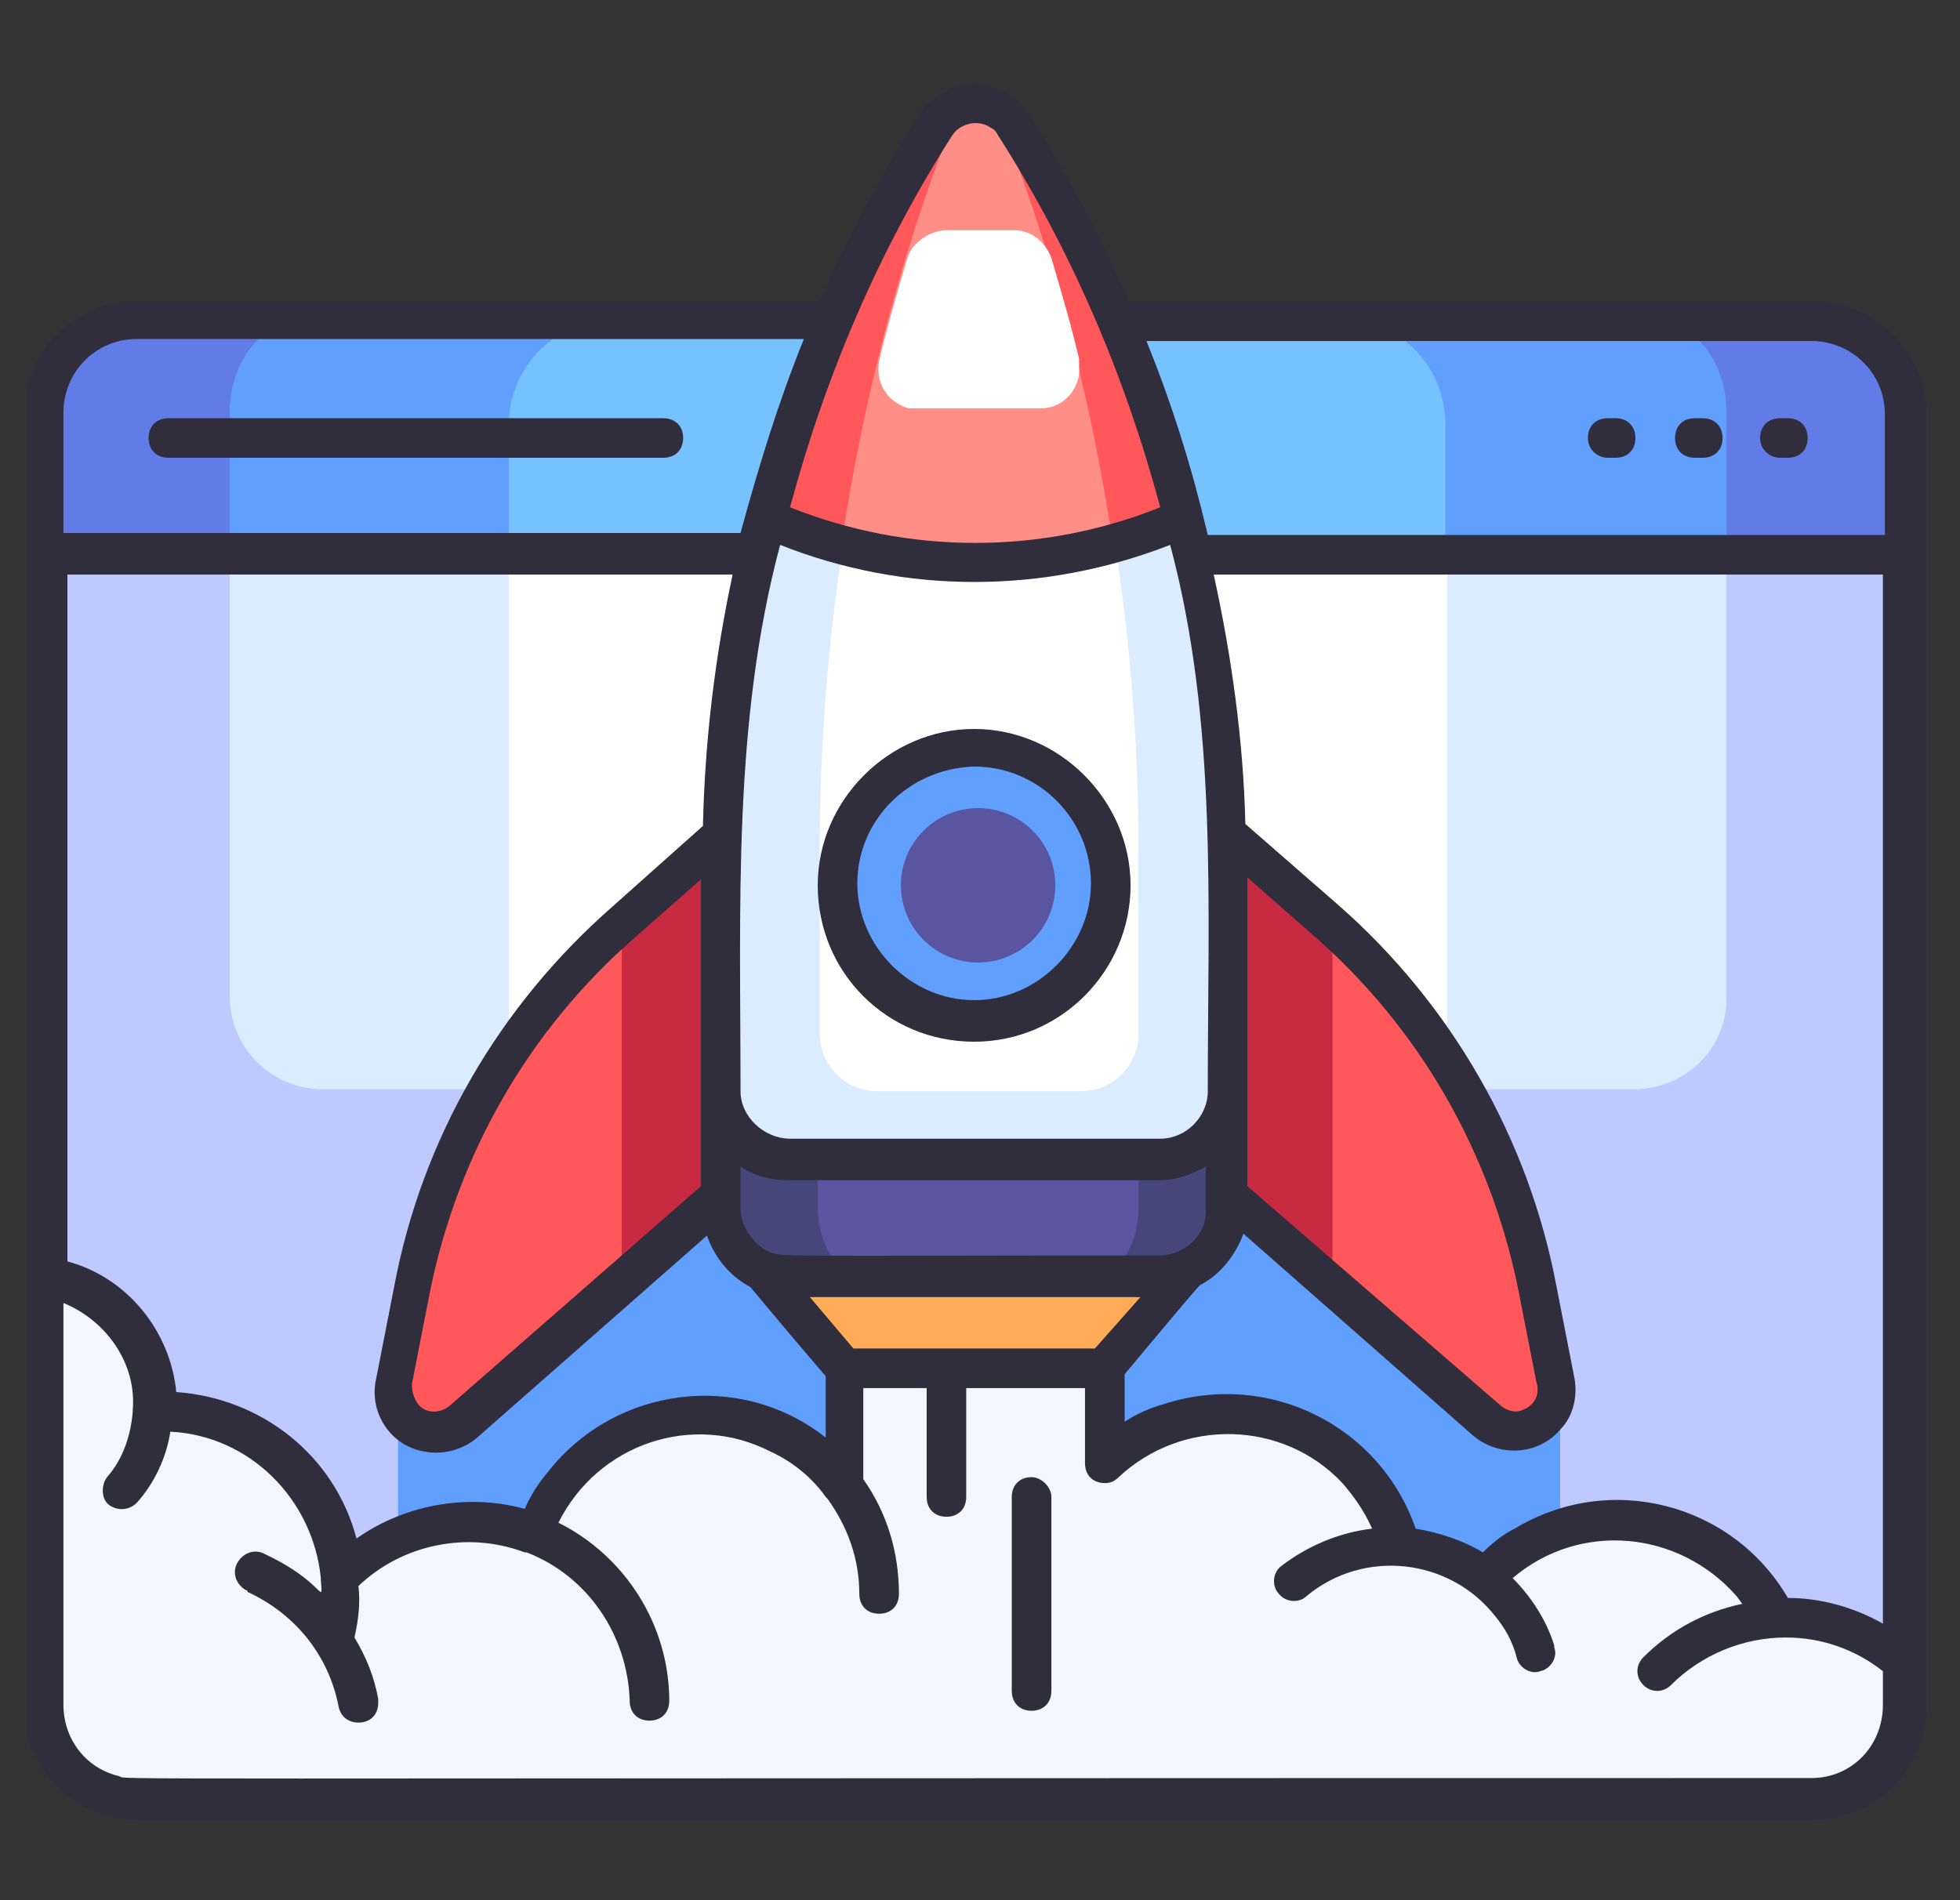 <svg width="33" height="32" viewBox="0 0 33 32" fill="none" xmlns="http://www.w3.org/2000/svg">
<rect x="0" y="0" width="33" height="32" fill="#333333" stroke="none"/>
<g clip-path="url(#clip0_9945_179674)">
<path d="M0.802 9.343H32.135V28.743C32.135 29.609 31.435 30.309 30.568 30.309H2.368C1.502 30.309 0.802 29.609 0.802 28.743V9.343Z" fill="#BDC9FF"/>
<path d="M26.268 23.376V30.276H6.702V23.243L7.002 21.709C7.402 19.743 8.302 17.876 9.668 16.409H23.302C24.668 17.909 25.568 19.743 25.968 21.709C26.268 23.376 26.268 23.276 26.268 23.376Z" fill="#619FFF"/>
<path d="M3.868 9.343H29.068V16.809C29.068 17.676 28.368 18.343 27.502 18.343H5.435C4.568 18.343 3.868 17.643 3.868 16.776V9.343Z" fill="#DBECFF"/>
<path d="M8.602 9.343H24.368V17.109C24.368 17.809 23.802 18.343 23.102 18.343H9.835C9.135 18.343 8.568 17.776 8.568 17.076V9.343H8.602Z" fill="white"/>
<path d="M32.135 9.343V6.943C32.135 6.076 31.435 5.376 30.568 5.376H2.368C1.502 5.376 0.802 6.076 0.802 6.943V9.343H32.135Z" fill="#617CE6"/>
<path d="M29.068 9.343V6.943C29.068 6.076 28.502 5.376 27.802 5.376H5.135C4.435 5.376 3.868 6.076 3.868 6.943V9.343H29.068Z" fill="#619FFF"/>
<path d="M24.335 9.343V7.143C24.335 6.176 23.568 5.376 22.602 5.376H10.335C9.368 5.376 8.568 6.176 8.568 7.143V9.343H24.335Z" fill="#75C2FF"/>
<path d="M20.735 14.61V20.343C20.735 20.976 20.235 21.476 19.602 21.476H13.368C12.735 21.476 12.235 20.976 12.235 20.343C12.235 14.676 12.068 12.343 12.968 8.71C13.568 6.376 14.535 4.143 15.802 2.076C16.035 1.71 16.502 1.61 16.868 1.81C16.968 1.876 17.068 1.976 17.135 2.076C19.468 5.843 20.735 10.176 20.735 14.61Z" fill="#DBECFF"/>
<path d="M18.202 18.376C18.735 18.376 19.168 17.943 19.168 17.409V14.609C19.202 10.343 18.435 6.076 16.902 2.109C16.702 1.609 16.268 1.643 16.068 2.109C14.535 6.109 13.768 10.343 13.802 14.609V17.409C13.802 17.943 14.235 18.376 14.768 18.376H18.202Z" fill="white"/>
<path d="M20.735 18.409V20.343C20.735 20.976 20.235 21.476 19.602 21.476H13.368C12.735 21.476 12.235 20.976 12.235 20.343V18.409C12.235 19.043 12.735 19.543 13.368 19.543H19.602C20.201 19.543 20.735 19.043 20.735 18.409Z" fill="#454679"/>
<path d="M19.168 19.543V20.343C19.168 20.943 18.868 21.443 18.468 21.476C18.435 21.476 18.535 21.476 14.502 21.476C14.035 21.476 13.768 20.843 13.768 20.343V19.543H19.168Z" fill="#5955A1"/>
<path d="M16.468 17.209C17.738 17.209 18.768 16.18 18.768 14.909C18.768 13.639 17.738 12.609 16.468 12.609C15.198 12.609 14.168 13.639 14.168 14.909C14.168 16.18 15.198 17.209 16.468 17.209Z" fill="#619FFF"/>
<path d="M16.468 16.209C17.186 16.209 17.768 15.627 17.768 14.909C17.768 14.191 17.186 13.609 16.468 13.609C15.75 13.609 15.168 14.191 15.168 14.909C15.168 15.627 15.75 16.209 16.468 16.209Z" fill="#5955A1"/>
<path d="M19.968 8.71C17.735 9.71 15.168 9.71 12.935 8.71C13.535 6.376 14.502 4.143 15.768 2.076C16.002 1.71 16.468 1.61 16.835 1.81C16.935 1.876 17.035 1.976 17.102 2.076C18.402 4.143 19.368 6.376 19.968 8.71Z" fill="#FF575A"/>
<path d="M14.168 9.143C14.535 6.743 15.135 4.376 16.035 2.076C16.235 1.576 16.701 1.61 16.868 2.076C17.701 4.21 18.302 6.443 18.668 8.71C18.701 8.843 18.701 9.01 18.735 9.143C17.268 9.576 15.668 9.576 14.168 9.143Z" fill="#FF8E87"/>
<path d="M15.268 4.376C15.101 4.943 14.935 5.51 14.802 6.076C14.735 6.443 14.935 6.776 15.302 6.876H15.435H17.535C17.901 6.876 18.201 6.543 18.168 6.176C18.168 6.143 18.168 6.076 18.168 6.043C18.035 5.476 17.868 4.91 17.701 4.343C17.602 4.076 17.368 3.876 17.068 3.876H15.902C15.601 3.91 15.335 4.11 15.268 4.376Z" fill="white"/>
<path d="M12.202 14.043V20.109L7.868 23.909C7.568 24.176 7.135 24.143 6.868 23.843C6.802 23.743 6.735 23.643 6.702 23.509C6.635 23.343 6.668 23.343 7.002 21.676C7.468 19.309 8.702 17.143 10.502 15.543C10.535 15.543 10.568 15.476 12.202 14.043Z" fill="#FF575A"/>
<path d="M26.268 23.376C26.268 23.776 25.935 24.076 25.568 24.076C25.401 24.076 25.235 24.009 25.102 23.909L20.735 20.109V14.043C23.102 16.109 22.268 15.376 22.435 15.543C24.235 17.143 25.468 19.309 25.935 21.676C26.268 23.376 26.268 23.276 26.268 23.376Z" fill="#FF575A"/>
<path d="M18.668 23.043H14.268L12.968 21.476H19.968L18.668 23.043Z" fill="#FFAB57"/>
<path d="M30.068 27.243H29.968C29.935 27.243 29.468 26.61 29.468 26.61C28.568 25.61 27.135 25.309 25.935 25.876C25.735 25.976 24.968 26.509 24.268 26.276C23.668 26.076 23.135 25.076 23.002 24.943C21.968 23.643 20.102 23.41 18.802 24.443C18.735 24.509 18.668 24.543 18.602 24.61V23.043H14.201C14.201 24.443 14.502 25.343 14.101 24.91C13.035 23.643 11.168 23.476 9.902 24.509C9.568 24.876 9.268 25.309 9.002 25.743C8.202 25.643 7.535 25.543 6.802 25.843C6.502 25.943 5.735 26.376 5.635 26.076C5.368 25.176 4.735 24.443 3.902 24.076C3.602 23.943 2.535 24.243 2.568 23.843C2.635 22.676 1.835 21.676 0.735 21.509V28.743C0.735 29.61 1.435 30.309 2.302 30.309H30.535C31.401 30.309 32.102 29.61 32.102 28.743V28.009C31.535 27.509 30.802 27.243 30.068 27.243Z" fill="#F4F6FF"/>
<path d="M12.202 14.043V20.109L10.468 21.609V15.576C10.535 15.543 10.568 15.476 12.202 14.043Z" fill="#C82A41"/>
<path d="M22.435 15.543V21.609L20.702 20.109V14.043C23.068 16.109 22.268 15.409 22.435 15.543Z" fill="#C82A41"/>
<path d="M30.502 5.076H19.002C18.535 3.976 17.968 2.943 17.335 1.943C17.002 1.409 16.302 1.276 15.802 1.609C15.668 1.709 15.535 1.809 15.468 1.943C14.835 2.943 14.268 4.009 13.802 5.076H2.302C1.268 5.076 0.402 5.909 0.402 6.976V28.743C0.402 29.776 1.235 30.643 2.302 30.643H30.535C31.568 30.643 32.435 29.809 32.435 28.743V6.943C32.402 5.909 31.568 5.076 30.502 5.076ZM30.502 29.943C0.468 29.943 2.202 29.976 2.002 29.91C1.435 29.776 1.068 29.276 1.068 28.709V21.943C1.802 22.243 2.302 22.976 2.235 23.743V23.776C2.202 24.176 2.068 24.576 1.802 24.876C1.702 25.009 1.702 25.243 1.835 25.343C1.968 25.443 2.168 25.443 2.302 25.309C2.602 24.976 2.802 24.543 2.868 24.11C4.202 24.176 5.268 25.243 5.402 26.576V26.61C5.435 27.076 5.468 26.643 4.468 26.176C4.302 26.076 4.102 26.143 4.002 26.309C3.902 26.476 3.968 26.676 4.135 26.776C4.135 26.776 4.168 26.776 4.168 26.809C4.968 27.176 5.535 27.876 5.702 28.743C5.735 28.91 5.868 29.009 6.035 29.009C6.235 29.009 6.368 28.876 6.368 28.676C6.368 28.643 6.368 28.643 6.368 28.61C6.302 28.243 6.168 27.91 5.968 27.576C6.035 27.276 6.068 27.009 6.035 26.709C6.768 26.009 7.868 25.776 8.835 26.143H8.868C9.902 26.543 10.568 27.543 10.602 28.643C10.602 28.843 10.735 28.976 10.935 28.976C11.135 28.976 11.268 28.843 11.268 28.643C11.268 27.376 10.535 26.209 9.402 25.643C10.068 24.309 11.668 23.776 12.968 24.443C13.335 24.61 13.668 24.876 13.902 25.209L13.935 25.243C14.268 25.709 14.468 26.243 14.468 26.843C14.468 27.043 14.602 27.176 14.802 27.176C15.002 27.176 15.135 27.043 15.135 26.843C15.135 26.143 14.935 25.476 14.535 24.91V23.376H15.602V25.209C15.602 25.41 15.735 25.543 15.935 25.543C16.135 25.543 16.268 25.41 16.268 25.209V23.376H18.268V24.643C18.268 24.843 18.402 24.976 18.602 24.976C18.702 24.976 18.768 24.943 18.835 24.876C19.902 23.876 21.602 23.91 22.602 24.976C22.802 25.209 22.968 25.443 23.102 25.743C22.535 25.809 22.002 26.043 21.568 26.376C21.435 26.476 21.402 26.709 21.535 26.843C21.635 26.976 21.868 27.009 22.002 26.876C22.968 26.076 24.402 26.243 25.168 27.209C25.335 27.41 25.468 27.643 25.535 27.91C25.568 28.076 25.768 28.209 25.935 28.143C26.102 28.11 26.235 27.91 26.168 27.743V27.709C26.035 27.276 25.768 26.876 25.468 26.576C26.602 25.61 28.268 25.776 29.235 26.876C29.268 26.91 29.302 26.976 29.335 27.009C28.702 27.143 28.135 27.443 27.668 27.91C27.535 28.043 27.535 28.243 27.668 28.376C27.802 28.509 28.002 28.509 28.135 28.376C28.635 27.876 29.335 27.576 30.068 27.576C30.668 27.576 31.235 27.776 31.702 28.143V28.709C31.702 29.41 31.168 29.943 30.502 29.943ZM1.068 9.676H12.335C12.035 11.076 11.868 12.476 11.835 13.909L10.302 15.276C8.402 16.943 7.102 19.176 6.635 21.676L6.335 23.209C6.202 23.776 6.568 24.343 7.135 24.443C7.468 24.509 7.802 24.41 8.035 24.209L11.902 20.809C12.035 21.176 12.268 21.476 12.635 21.676C12.668 21.709 12.902 22.009 13.902 23.176V24.209C12.468 23.076 10.368 23.343 9.235 24.776C9.068 24.976 8.935 25.176 8.835 25.41C7.868 25.143 6.802 25.343 6.002 25.91C5.635 24.509 4.402 23.543 2.968 23.443C2.868 22.41 2.135 21.509 1.135 21.243V9.676H1.068ZM13.135 9.176C15.235 10.009 17.568 10.009 19.702 9.176C20.502 12.176 20.335 15.243 20.335 18.376C20.335 18.809 19.968 19.176 19.535 19.176H13.302C12.868 19.176 12.468 18.809 12.468 18.376C12.468 15.276 12.335 12.176 13.135 9.176ZM21.002 14.776L22.102 15.743C23.902 17.309 25.102 19.41 25.568 21.743L25.868 23.276C25.935 23.476 25.835 23.676 25.635 23.743C25.502 23.809 25.335 23.743 25.235 23.643L21.002 19.976V14.776ZM18.435 22.709H14.368L13.635 21.843H19.202L18.435 22.709ZM19.502 21.143C13.035 21.143 13.168 21.176 12.935 21.076C12.668 20.943 12.468 20.643 12.468 20.343V19.643C12.702 19.809 13.002 19.876 13.268 19.876H19.502C19.802 19.876 20.068 19.776 20.302 19.643V20.343C20.335 20.776 19.968 21.143 19.502 21.143ZM11.802 19.976L7.568 23.676C7.402 23.809 7.168 23.809 7.035 23.643C6.968 23.543 6.935 23.443 6.935 23.309L7.235 21.776C7.702 19.443 8.902 17.343 10.702 15.776L11.802 14.809V19.976ZM30.102 26.91C29.168 25.309 27.102 24.776 25.502 25.743C25.302 25.843 25.135 25.976 24.968 26.143C24.635 25.943 24.235 25.809 23.835 25.743C23.235 24.009 21.368 23.076 19.602 23.643C19.368 23.709 19.135 23.809 18.935 23.943V23.143C19.935 21.943 20.168 21.676 20.202 21.643C20.535 21.476 20.802 21.143 20.935 20.776L24.802 24.176C25.235 24.543 25.902 24.509 26.268 24.076C26.502 23.843 26.568 23.476 26.502 23.176L26.202 21.643C25.735 19.176 24.435 16.91 22.535 15.243L20.968 13.876C20.935 12.476 20.735 11.043 20.435 9.676H31.702V27.343C31.235 27.076 30.668 26.91 30.102 26.91ZM30.502 5.743C31.168 5.743 31.735 6.276 31.735 6.976V9.009H20.335C20.068 7.876 19.735 6.809 19.302 5.743H30.502ZM16.035 2.276C16.168 2.076 16.468 2.009 16.668 2.143C16.735 2.176 16.768 2.209 16.802 2.276C18.035 4.209 18.935 6.309 19.535 8.543C17.535 9.343 15.302 9.343 13.302 8.543C13.902 6.309 14.802 4.209 16.035 2.276ZM1.068 6.943C1.068 6.276 1.602 5.709 2.302 5.709H13.535C13.102 6.776 12.768 7.876 12.468 8.976H1.068V6.943Z" fill="#302D3D"/>
<path d="M27.068 7.709H27.201C27.401 7.709 27.535 7.576 27.535 7.376C27.535 7.176 27.401 7.043 27.201 7.043H27.068C26.868 7.043 26.735 7.176 26.735 7.376C26.735 7.576 26.901 7.709 27.068 7.709Z" fill="#302D3D"/>
<path d="M28.535 7.709H28.668C28.868 7.709 29.002 7.576 29.002 7.376C29.002 7.176 28.868 7.043 28.668 7.043H28.535C28.335 7.043 28.202 7.176 28.202 7.376C28.202 7.576 28.335 7.709 28.535 7.709Z" fill="#302D3D"/>
<path d="M29.968 7.709H30.102C30.302 7.709 30.435 7.576 30.435 7.376C30.435 7.176 30.302 7.043 30.102 7.043H29.968C29.768 7.043 29.635 7.176 29.635 7.376C29.635 7.576 29.802 7.709 29.968 7.709Z" fill="#302D3D"/>
<path d="M16.402 17.543C17.868 17.543 19.035 16.343 19.035 14.909C19.035 13.476 17.835 12.276 16.402 12.276C14.968 12.276 13.768 13.476 13.768 14.909C13.768 16.376 14.935 17.543 16.402 17.543ZM16.402 12.909C17.502 12.909 18.368 13.809 18.368 14.876C18.368 15.943 17.468 16.843 16.402 16.843C15.335 16.843 14.435 15.943 14.435 14.876C14.435 13.809 15.302 12.943 16.402 12.909Z" fill="#302D3D"/>
<path d="M17.368 24.876C17.168 24.876 17.035 25.01 17.035 25.21V28.476C17.035 28.676 17.168 28.81 17.368 28.81C17.568 28.81 17.702 28.676 17.702 28.476V25.21C17.702 25.043 17.535 24.876 17.368 24.876Z" fill="#302D3D"/>
<path d="M11.168 7.709H2.835C2.635 7.709 2.502 7.576 2.502 7.376C2.502 7.176 2.635 7.043 2.835 7.043H11.168C11.368 7.043 11.502 7.176 11.502 7.376C11.502 7.576 11.368 7.709 11.168 7.709Z" fill="#302D3D"/>
</g>
<defs>
<clipPath id="clip0_9945_179674">
<rect width="32" height="32" fill="white" transform="translate(0.468 0.01)"/>
</clipPath>
</defs>
</svg>
